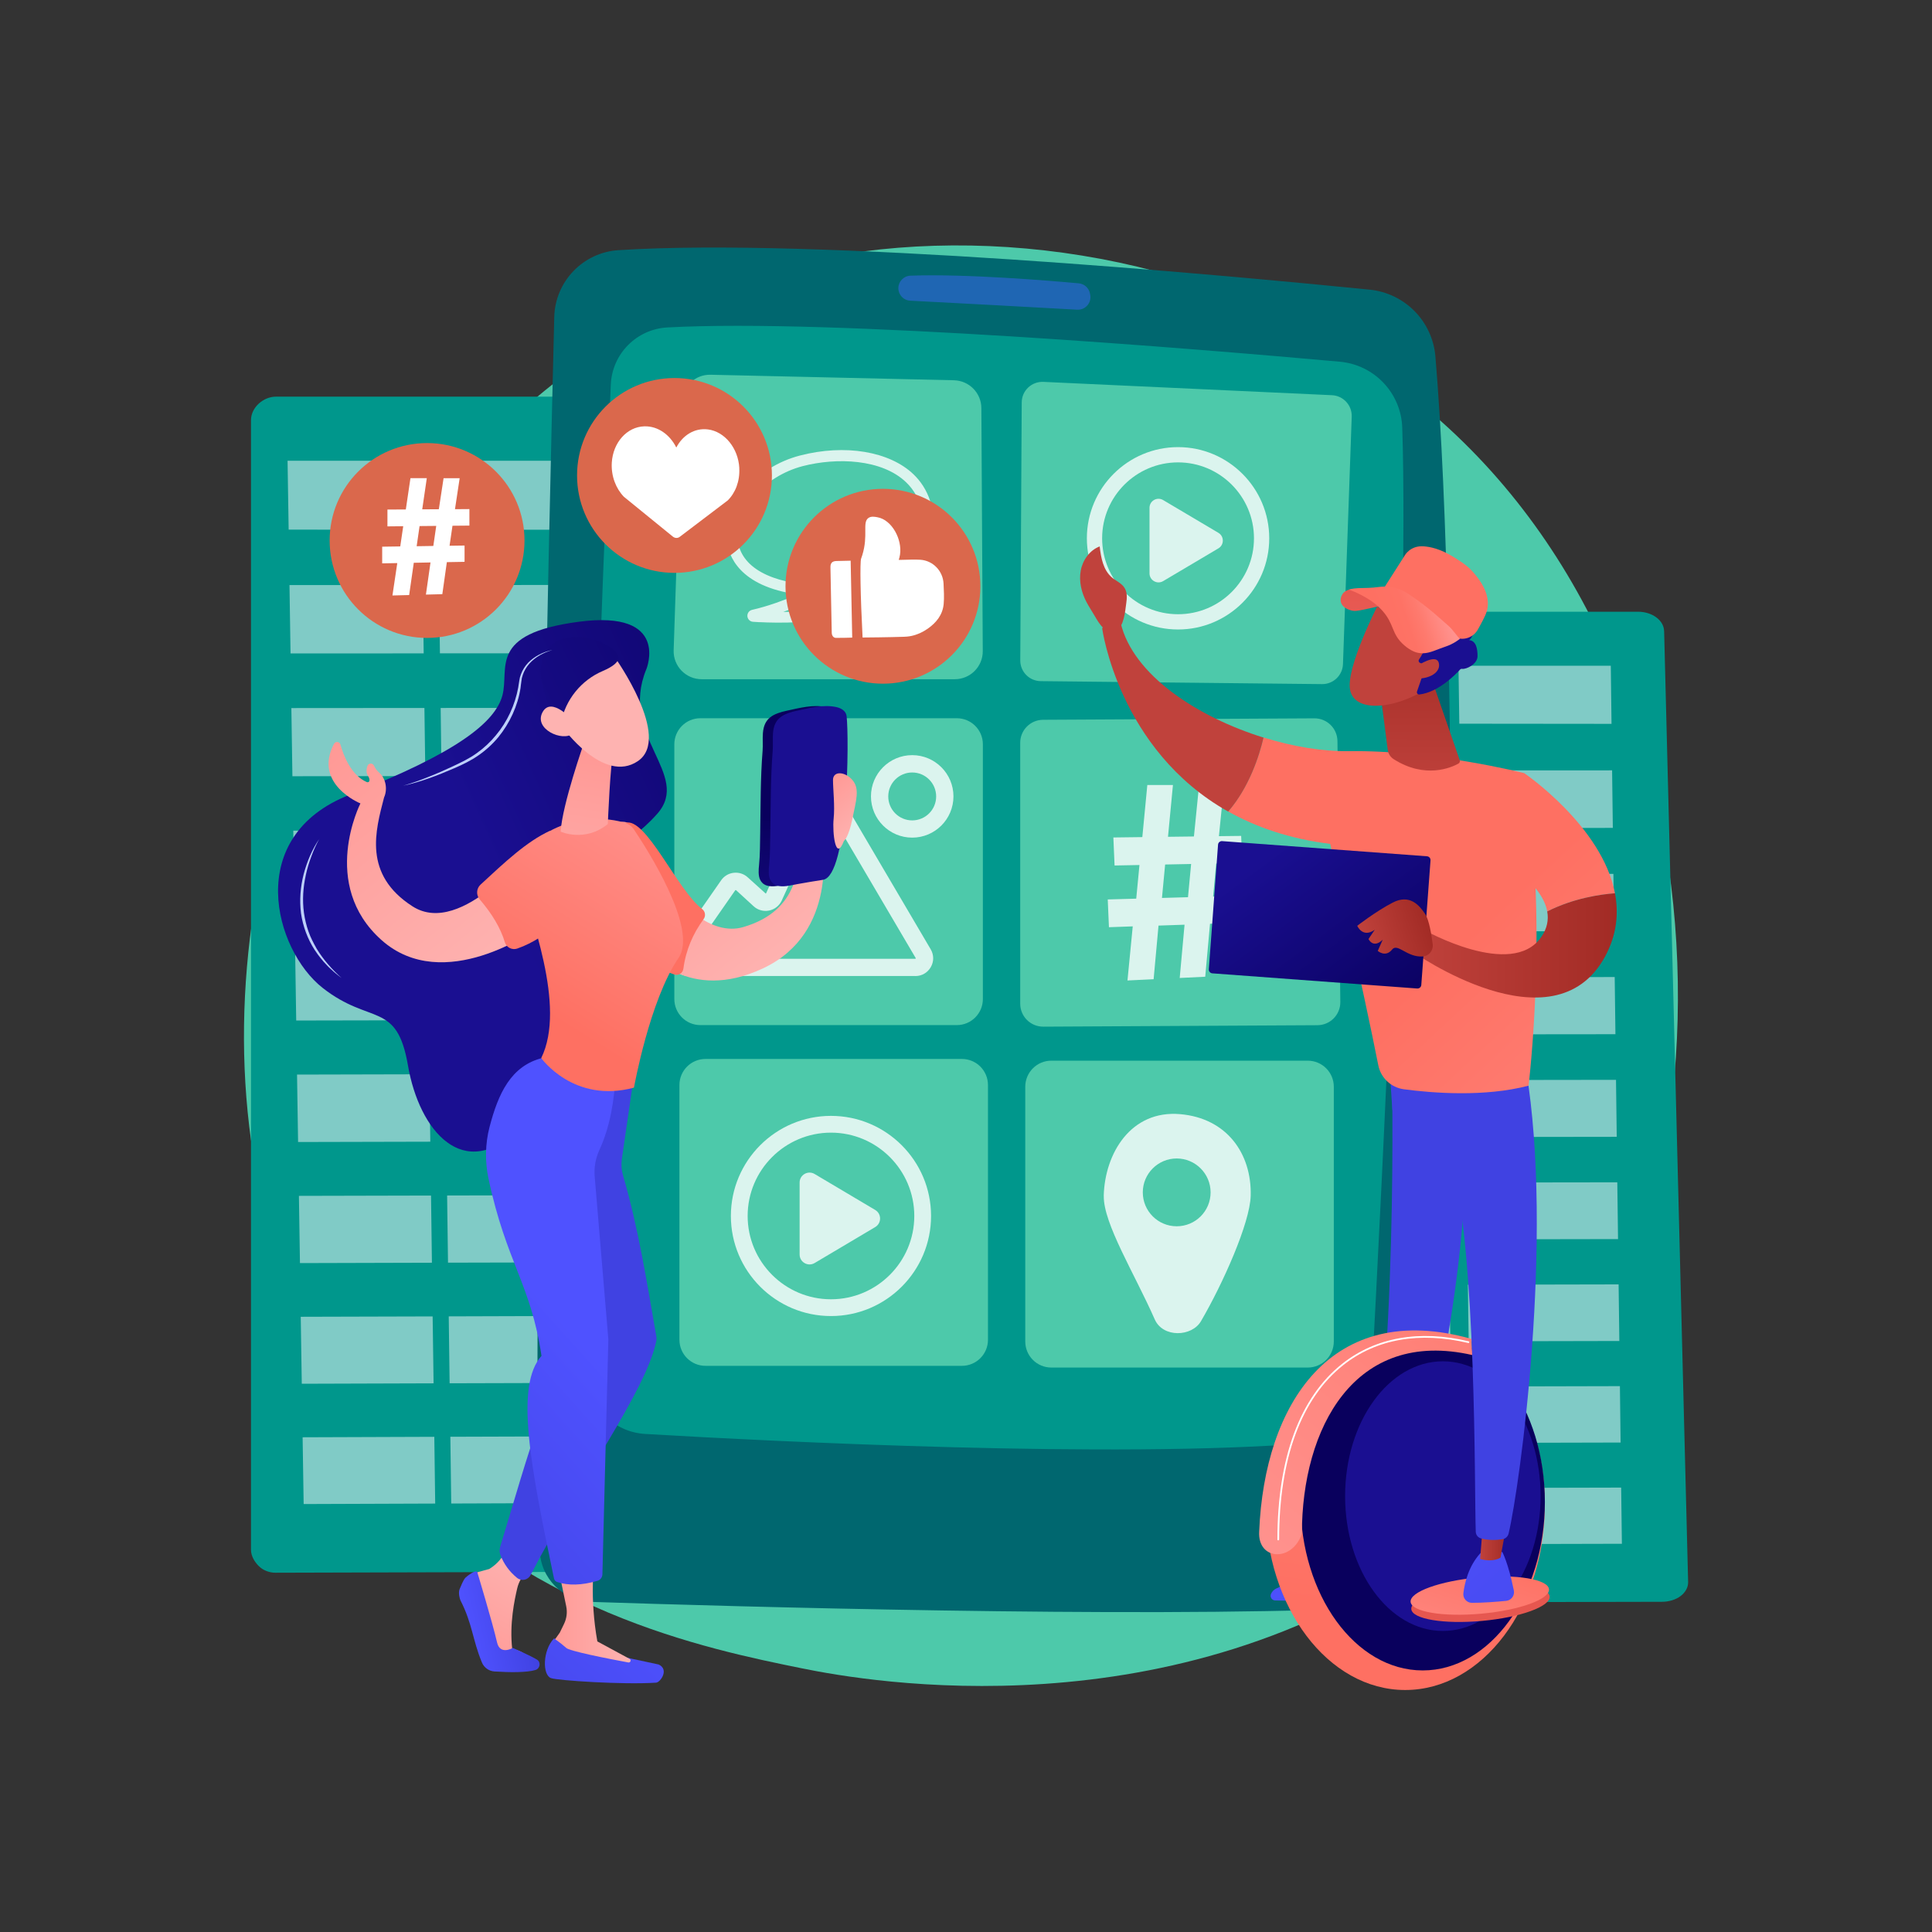 <?xml version="1.0" encoding="UTF-8"?>
<svg id="Layer_1" xmlns="http://www.w3.org/2000/svg" xmlns:xlink="http://www.w3.org/1999/xlink" version="1.1" viewBox="0 0 3710 3710">
  <rect x="0" y="0" width="3710" height="3710" fill="#333333" stroke="none"/>
  <!-- Generator: Adobe Illustrator 29.0.1, SVG Export Plug-In . SVG Version: 2.1.0 Build 192)  -->
  <defs>
    <style>
      .st0 {
        fill-rule: evenodd;
      }

      .st0, .st1, .st2 {
        fill: #fff;
      }

      .st3 {
        fill: url(#linear-gradient2);
      }

      .st4 {
        fill: url(#linear-gradient1);
      }

      .st5 {
        fill: url(#linear-gradient9);
      }

      .st6 {
        fill: url(#linear-gradient3);
      }

      .st7 {
        fill: url(#linear-gradient6);
      }

      .st8 {
        fill: url(#linear-gradient8);
      }

      .st9 {
        fill: url(#linear-gradient7);
      }

      .st10 {
        fill: url(#linear-gradient5);
      }

      .st11 {
        fill: url(#linear-gradient4);
      }

      .st12 {
        fill: url(#linear-gradient31);
      }

      .st13 {
        fill: url(#linear-gradient30);
      }

      .st14 {
        fill: url(#linear-gradient38);
      }

      .st15 {
        fill: url(#linear-gradient32);
      }

      .st16 {
        fill: url(#linear-gradient39);
      }

      .st17 {
        fill: url(#linear-gradient34);
      }

      .st18 {
        fill: url(#linear-gradient37);
      }

      .st19 {
        fill: url(#linear-gradient35);
      }

      .st20 {
        fill: url(#linear-gradient33);
      }

      .st21 {
        fill: url(#linear-gradient36);
      }

      .st22 {
        fill: url(#linear-gradient40);
      }

      .st23 {
        fill: url(#linear-gradient41);
      }

      .st24 {
        fill: url(#linear-gradient42);
      }

      .st25 {
        fill: url(#linear-gradient43);
      }

      .st26 {
        fill: url(#linear-gradient44);
      }

      .st27 {
        fill: url(#linear-gradient28);
      }

      .st28 {
        fill: url(#linear-gradient29);
      }

      .st29 {
        fill: url(#linear-gradient18);
      }

      .st30 {
        fill: url(#linear-gradient13);
      }

      .st31 {
        fill: url(#linear-gradient12);
      }

      .st32 {
        fill: url(#linear-gradient15);
      }

      .st33 {
        fill: url(#linear-gradient16);
      }

      .st34 {
        fill: url(#linear-gradient11);
      }

      .st35 {
        fill: url(#linear-gradient10);
      }

      .st36 {
        fill: url(#linear-gradient17);
      }

      .st37 {
        fill: url(#linear-gradient14);
      }

      .st38 {
        fill: url(#linear-gradient19);
      }

      .st39 {
        fill: url(#linear-gradient23);
      }

      .st40 {
        fill: url(#linear-gradient22);
      }

      .st41 {
        fill: url(#linear-gradient24);
      }

      .st42 {
        fill: url(#linear-gradient25);
      }

      .st43 {
        fill: url(#linear-gradient21);
      }

      .st44 {
        fill: url(#linear-gradient20);
      }

      .st45 {
        fill: url(#linear-gradient27);
      }

      .st46 {
        fill: url(#linear-gradient26);
      }

      .st47 {
        fill: #bdd0fb;
      }

      .st48 {
        fill: url(#linear-gradient);
      }

      .st49 {
        fill: #da684c;
      }

      .st50 {
        fill: #00978c;
      }

      .st51, .st2 {
        opacity: .8;
      }

      .st52 {
        opacity: .5;
      }

      .st53, .st54 {
        opacity: .5;
      }

      .st55 {
        fill: #00676f;
      }

      .st54 {
        fill: #3f67f9;
      }

      .st54, .st2 {
        isolation: isolate;
      }

      .st56 {
        fill: #4dc9aa;
      }
    </style>
    <linearGradient id="linear-gradient" x1="4113" y1="806" x2="3430" y2="63.1" gradientTransform="translate(6567.3 3710) rotate(-180)" gradientUnits="userSpaceOnUse">
      <stop offset="0" stop-color="#4f52ff"/>
      <stop offset="1" stop-color="#4042e2"/>
    </linearGradient>
    <linearGradient id="linear-gradient1" x1="3891.3" y1="750.8" x2="3952" y2="750.8" gradientTransform="translate(6567.3 3710) rotate(-180)" gradientUnits="userSpaceOnUse">
      <stop offset="0" stop-color="#a22b25"/>
      <stop offset="1" stop-color="#c0423c"/>
    </linearGradient>
    <linearGradient id="linear-gradient2" x1="3041.2" y1="-1340" x2="3506.5" y2="126.7" gradientTransform="translate(6567.3 3710) rotate(-180)" gradientUnits="userSpaceOnUse">
      <stop offset="0" stop-color="#4f52ff"/>
      <stop offset="1" stop-color="#4042e2"/>
    </linearGradient>
    <linearGradient id="linear-gradient3" x1="2664.8" y1="610.4" x2="2810" y2="1506.7" gradientTransform="translate(0 3710) scale(1 -1)" gradientUnits="userSpaceOnUse">
      <stop offset="0" stop-color="#fe7062"/>
      <stop offset="1" stop-color="#ff928e"/>
    </linearGradient>
    <linearGradient id="linear-gradient4" x1="2941.8" y1="1017.1" x2="3843.1" y2="1838.3" gradientTransform="translate(0 3710) scale(1 -1)" gradientUnits="userSpaceOnUse">
      <stop offset="0" stop-color="#09005d"/>
      <stop offset="1" stop-color="#1a0f91"/>
    </linearGradient>
    <linearGradient id="linear-gradient5" x1="4208.4" y1="1848" x2="3432.3" y2="1302.2" gradientTransform="translate(0 3710) scale(1 -1)" gradientUnits="userSpaceOnUse">
      <stop offset="0" stop-color="#09005d"/>
      <stop offset="1" stop-color="#1a0f91"/>
    </linearGradient>
    <linearGradient id="linear-gradient6" x1="-1417.1" y1="1036.6" x2="-1413" y2="663.8" gradientTransform="translate(4326.1 3762.4) rotate(-5.2) scale(1 -1)" gradientUnits="userSpaceOnUse">
      <stop offset="0" stop-color="#e1473d"/>
      <stop offset="1" stop-color="#e9605a"/>
    </linearGradient>
    <linearGradient id="linear-gradient7" x1="-1379.3" y1="911.9" x2="-1491.7" y2="654" gradientTransform="translate(4326.1 3762.4) rotate(-5.2) scale(1 -1)" gradientUnits="userSpaceOnUse">
      <stop offset="0" stop-color="#fe7062"/>
      <stop offset="1" stop-color="#ff928e"/>
    </linearGradient>
    <linearGradient id="linear-gradient8" x1="3041.3" y1="1541.9" x2="2395.4" y2="745.8" gradientTransform="translate(0 3710) scale(1 -1)" gradientUnits="userSpaceOnUse">
      <stop offset="0" stop-color="#fe7062"/>
      <stop offset="1" stop-color="#ff928e"/>
    </linearGradient>
    <linearGradient id="linear-gradient9" x1="3959.8" y1="946.9" x2="3276.7" y2="203.9" gradientTransform="translate(6567.3 3710) rotate(-180)" gradientUnits="userSpaceOnUse">
      <stop offset="0" stop-color="#4f52ff"/>
      <stop offset="1" stop-color="#4042e2"/>
    </linearGradient>
    <linearGradient id="linear-gradient10" x1="3672.6" y1="753.9" x2="3725" y2="753.9" gradientTransform="translate(6567.3 3710) rotate(-180)" gradientUnits="userSpaceOnUse">
      <stop offset="0" stop-color="#a22b25"/>
      <stop offset="1" stop-color="#c0423c"/>
    </linearGradient>
    <linearGradient id="linear-gradient11" x1="2890.9" y1="-1292.3" x2="3356.1" y2="174.3" gradientTransform="translate(6567.3 3710) rotate(-180)" gradientUnits="userSpaceOnUse">
      <stop offset="0" stop-color="#4f52ff"/>
      <stop offset="1" stop-color="#4042e2"/>
    </linearGradient>
    <linearGradient id="linear-gradient12" x1="2615.6" y1="2800" x2="2617.3" y2="2451.2" gradientTransform="translate(0 3710) scale(1 -1)" gradientUnits="userSpaceOnUse">
      <stop offset="0" stop-color="#e1473d"/>
      <stop offset="1" stop-color="#e9605a"/>
    </linearGradient>
    <linearGradient id="linear-gradient13" x1="2027.8" y1="1911" x2="1383.2" y2="1219.1" gradientTransform="translate(4840.2 3710) rotate(-180)" gradientUnits="userSpaceOnUse">
      <stop offset="0" stop-color="#fe7062"/>
      <stop offset="1" stop-color="#ff928e"/>
    </linearGradient>
    <linearGradient id="linear-gradient14" x1="17966.7" y1="-9801.3" x2="17543.8" y2="-9467.5" gradientTransform="translate(4840.2 3710) rotate(-180)" gradientUnits="userSpaceOnUse">
      <stop offset="0" stop-color="#a22b25"/>
      <stop offset="1" stop-color="#c0423c"/>
    </linearGradient>
    <linearGradient id="linear-gradient15" x1="19440.3" y1="-10128.5" x2="19017.5" y2="-9794.7" gradientTransform="translate(4633.7 4434.1) rotate(172)" gradientUnits="userSpaceOnUse">
      <stop offset="0" stop-color="#a22b25"/>
      <stop offset="1" stop-color="#c0423c"/>
    </linearGradient>
    <linearGradient id="linear-gradient16" x1="1860.7" y1="2066.7" x2="1216.1" y2="1374.8" gradientTransform="translate(4840.2 3710) rotate(-180)" gradientUnits="userSpaceOnUse">
      <stop offset="0" stop-color="#fe7062"/>
      <stop offset="1" stop-color="#ff928e"/>
    </linearGradient>
    <linearGradient id="linear-gradient17" x1="3462.7" y1="1894.6" x2="3854.9" y2="1894.6" gradientTransform="translate(6567.3 3710) rotate(-180)" gradientUnits="userSpaceOnUse">
      <stop offset="0" stop-color="#a22b25"/>
      <stop offset="1" stop-color="#c0423c"/>
    </linearGradient>
    <linearGradient id="linear-gradient18" x1="2727.1" y1="2503.4" x2="2724.9" y2="2187.3" gradientTransform="translate(0 3710) scale(1 -1)" gradientUnits="userSpaceOnUse">
      <stop offset="0" stop-color="#a22b25"/>
      <stop offset="1" stop-color="#c0423c"/>
    </linearGradient>
    <linearGradient id="linear-gradient19" x1="3605.6" y1="11007.4" x2="3438.7" y2="10738.1" gradientTransform="translate(-381.2 2894.5) rotate(-138.2)" gradientUnits="userSpaceOnUse">
      <stop offset="0" stop-color="#a22b25"/>
      <stop offset="1" stop-color="#c0423c"/>
    </linearGradient>
    <linearGradient id="linear-gradient20" x1="3207.8" y1="3393.5" x2="3027.6" y2="3046.3" gradientTransform="translate(0 3710) scale(1 -1)" gradientUnits="userSpaceOnUse">
      <stop offset="0" stop-color="#09005d"/>
      <stop offset="1" stop-color="#1a0f91"/>
    </linearGradient>
    <linearGradient id="linear-gradient21" x1="3556.3" y1="11037.9" x2="3389.4" y2="10768.6" gradientTransform="translate(-381.2 2894.5) rotate(-138.2)" gradientUnits="userSpaceOnUse">
      <stop offset="0" stop-color="#a22b25"/>
      <stop offset="1" stop-color="#c0423c"/>
    </linearGradient>
    <linearGradient id="linear-gradient22" x1="2817.1" y1="2663.7" x2="2932.8" y2="2868.4" gradientTransform="translate(0 3710) scale(1 -1)" gradientUnits="userSpaceOnUse">
      <stop offset="0" stop-color="#fe7062"/>
      <stop offset="1" stop-color="#ff928e"/>
    </linearGradient>
    <linearGradient id="linear-gradient23" x1="2650.5" y1="2511.7" x2="2770.7" y2="2551.8" gradientTransform="translate(0 3710) scale(1 -1)" gradientUnits="userSpaceOnUse">
      <stop offset="0" stop-color="#fe7062"/>
      <stop offset=".4" stop-color="#fe7265"/>
      <stop offset=".6" stop-color="#fe7a6e"/>
      <stop offset=".8" stop-color="#ff867e"/>
      <stop offset="1" stop-color="#ff928e"/>
    </linearGradient>
    <linearGradient id="linear-gradient24" x1="2700.5" y1="1729" x2="2443.2" y2="2075.9" gradientTransform="translate(0 3710) scale(1 -1)" gradientUnits="userSpaceOnUse">
      <stop offset="0" stop-color="#09005d"/>
      <stop offset="1" stop-color="#1a0f91"/>
    </linearGradient>
    <linearGradient id="linear-gradient25" x1="2147.9" y1="2082.9" x2="2280.1" y2="2082.9" gradientTransform="translate(5436.7 3075) rotate(161.7)" gradientUnits="userSpaceOnUse">
      <stop offset="0" stop-color="#a22b25"/>
      <stop offset="1" stop-color="#c0423c"/>
    </linearGradient>
    <linearGradient id="linear-gradient26" x1="882.9" y1="447.3" x2="1033.4" y2="713" gradientTransform="translate(0 3710) scale(1 -1)" gradientUnits="userSpaceOnUse">
      <stop offset="0" stop-color="#ff928e"/>
      <stop offset="1" stop-color="#feb3b1"/>
    </linearGradient>
    <linearGradient id="linear-gradient27" x1="710.9" y1="724.4" x2="831.8" y2="724.4" gradientTransform="translate(368.6 3996.1) rotate(-13.1) scale(1 -1)" gradientUnits="userSpaceOnUse">
      <stop offset="0" stop-color="#4f52ff"/>
      <stop offset="1" stop-color="#4042e2"/>
    </linearGradient>
    <linearGradient id="linear-gradient28" x1="1755.3" y1="1891.4" x2="1484.9" y2="1606" gradientTransform="translate(0 3710) scale(1 -1)" gradientUnits="userSpaceOnUse">
      <stop offset="0" stop-color="#4f52ff"/>
      <stop offset="1" stop-color="#4042e2"/>
    </linearGradient>
    <linearGradient id="linear-gradient29" x1="1274.4" y1="641.1" x2="897.2" y2="233.8" gradientTransform="translate(0 3710) scale(1 -1)" gradientUnits="userSpaceOnUse">
      <stop offset="0" stop-color="#4f52ff"/>
      <stop offset="1" stop-color="#4042e2"/>
    </linearGradient>
    <linearGradient id="linear-gradient30" x1="1015.2" y1="834.3" x2="1211" y2="834.3" gradientTransform="translate(0 3710) scale(1 -1)" gradientUnits="userSpaceOnUse">
      <stop offset="0" stop-color="#ff928e"/>
      <stop offset="1" stop-color="#feb3b1"/>
    </linearGradient>
    <linearGradient id="linear-gradient31" x1="1204.2" y1="2389.2" x2="2048" y2="1988.7" gradientTransform="translate(2977.1 3740.2) rotate(-179.1)" gradientUnits="userSpaceOnUse">
      <stop offset="0" stop-color="#09005d"/>
      <stop offset="1" stop-color="#1a0f91"/>
    </linearGradient>
    <linearGradient id="linear-gradient32" x1="1731.8" y1="2290.3" x2="1399.3" y2="1881.6" gradientTransform="translate(2934.8 3710) rotate(-180)" gradientUnits="userSpaceOnUse">
      <stop offset="0" stop-color="#ff928e"/>
      <stop offset="1" stop-color="#feb3b1"/>
    </linearGradient>
    <linearGradient id="linear-gradient33" x1="2387.3" y1="2398.3" x2="1952.9" y2="1864.2" gradientTransform="translate(2934.8 3710) rotate(-180)" gradientUnits="userSpaceOnUse">
      <stop offset="0" stop-color="#ff928e"/>
      <stop offset="1" stop-color="#feb3b1"/>
    </linearGradient>
    <linearGradient id="linear-gradient34" x1="1404.1" y1="2140.3" x2="1416" y2="1857.6" gradientTransform="translate(2934.8 3710) rotate(-180)" gradientUnits="userSpaceOnUse">
      <stop offset="0" stop-color="#09005d"/>
      <stop offset="1" stop-color="#1a0f91"/>
    </linearGradient>
    <linearGradient id="linear-gradient35" x1="2299.4" y1="2421.2" x2="2021.2" y2="2332.2" gradientTransform="translate(0 3710) scale(1 -1)" gradientUnits="userSpaceOnUse">
      <stop offset="0" stop-color="#09005d"/>
      <stop offset="1" stop-color="#1a0f91"/>
    </linearGradient>
    <linearGradient id="linear-gradient36" x1="1377.6" y1="2226.9" x2="1281.8" y2="2109.1" gradientTransform="translate(2934.8 3710) rotate(-180)" gradientUnits="userSpaceOnUse">
      <stop offset="0" stop-color="#ff928e"/>
      <stop offset="1" stop-color="#feb3b1"/>
    </linearGradient>
    <linearGradient id="linear-gradient37" x1="1084.7" y1="1175.6" x2="634" y2="770" gradientTransform="translate(0 3710) scale(1 -1)" gradientUnits="userSpaceOnUse">
      <stop offset="0" stop-color="#4f52ff"/>
      <stop offset="1" stop-color="#4042e2"/>
    </linearGradient>
    <linearGradient id="linear-gradient38" x1="911.8" y1="1847.8" x2="1152.2" y2="2233.4" gradientTransform="translate(0 3710) scale(1 -1)" gradientUnits="userSpaceOnUse">
      <stop offset="0" stop-color="#fe7062"/>
      <stop offset="1" stop-color="#ff928e"/>
    </linearGradient>
    <linearGradient id="linear-gradient39" x1="1395.9" y1="2160.8" x2="1836.6" y2="2706.6" gradientTransform="translate(0 3710) scale(1 -1)" gradientUnits="userSpaceOnUse">
      <stop offset="0" stop-color="#fe7062"/>
      <stop offset="1" stop-color="#ff928e"/>
    </linearGradient>
    <linearGradient id="linear-gradient40" x1="1054.9" y1="1758.7" x2="1295.2" y2="2144.2" gradientTransform="translate(0 3710) scale(1 -1)" gradientUnits="userSpaceOnUse">
      <stop offset="0" stop-color="#fe7062"/>
      <stop offset="1" stop-color="#ff928e"/>
    </linearGradient>
    <linearGradient id="linear-gradient41" x1="1161.6" y1="2360" x2="1083.7" y2="1894.9" gradientTransform="translate(0 3710) scale(1 -1)" gradientUnits="userSpaceOnUse">
      <stop offset="0" stop-color="#ff928e"/>
      <stop offset="1" stop-color="#feb3b1"/>
    </linearGradient>
    <linearGradient id="linear-gradient42" x1="-947.8" y1="-13280.1" x2="-1103.6" y2="-12935.1" gradientTransform="translate(-5632.1 4162.3) rotate(163.8)" gradientUnits="userSpaceOnUse">
      <stop offset="0" stop-color="#ff928e"/>
      <stop offset="1" stop-color="#feb3b1"/>
    </linearGradient>
    <linearGradient id="linear-gradient43" x1="1294.1" y1="2665" x2="2137.9" y2="2264.4" gradientTransform="translate(2934.8 3710) rotate(-180)" gradientUnits="userSpaceOnUse">
      <stop offset="0" stop-color="#09005d"/>
      <stop offset="1" stop-color="#1a0f91"/>
    </linearGradient>
    <linearGradient id="linear-gradient44" x1="-870.9" y1="-13245.4" x2="-1026.7" y2="-12900.4" gradientTransform="translate(-5632.1 4162.3) rotate(163.8)" gradientUnits="userSpaceOnUse">
      <stop offset="0" stop-color="#ff928e"/>
      <stop offset="1" stop-color="#feb3b1"/>
    </linearGradient>
  </defs>
  <g id="Illustration">
    <g>
      <path class="st56" d="M2903,2848.5c-56.5,59.5-110,97.9-152.3,128.2-496.9,356.5-1084.8,252.6-1209.8,227.2-184.5-37.5-541.2-109.9-799.1-413.1-390.1-458.8-329.4-1181.5-26.8-1658.6,55.4-87.3,347.7-571.6,942-649.3,359.7-47,778.9,47.8,1082.5,302.1,637.3,533.9,591.9,1612.4,163.4,2063.5Z"/>
      <g>
        <path class="st50" d="M3195.5,1211.5c-.5-20.2-22.7-36.8-49.9-36.8h-1027.9c-27.6,0-54.6,17.5-54.6,37.9v1828.5c0,9.8,7.6,19.3,17,26.2,9.4,6.9,23.3,10.8,36.6,10.8l1074.8-2.2c13.4,0,26.5-4,35.8-11.1,9.4-7.1,14.6-16.9,14.4-26.8l-46.1-1826.6Z"/>
        <g class="st52">
          <g>
            <polygon class="st1" points="2438.4 1390.1 2145.6 1389.9 2143.3 1278.4 2436.4 1278.4 2438.4 1390.1"/>
            <polygon class="st1" points="2766.7 1390.1 2474.1 1389.8 2472.1 1278.4 2765 1278.4 2766.7 1390.1"/>
            <polygon class="st1" points="3094.6 1390 2802.3 1389.7 2800.7 1278.4 3093.2 1278.4 3094.6 1390"/>
          </g>
          <g>
            <polygon class="st1" points="2442.1 1590.1 2149.8 1590.3 2147.5 1479.6 2440.1 1479.5 2442.1 1590.1"/>
            <polygon class="st1" points="2769.8 1590 2477.7 1590.1 2475.7 1479.5 2768.1 1479.4 2769.8 1590"/>
            <polygon class="st1" points="3097.1 1589.8 2805.4 1590 2803.7 1479.4 3095.7 1479.3 3097.1 1589.8"/>
          </g>
          <g>
            <polygon class="st1" points="2445.8 1788.8 2153.9 1789 2151.6 1678.7 2443.7 1678.5 2445.8 1788.8"/>
            <polygon class="st1" points="2772.8 1788.5 2481.3 1788.7 2479.3 1678.5 2771.1 1678.3 2772.8 1788.5"/>
            <polygon class="st1" points="3099.6 1788.2 2808.4 1788.5 2806.7 1678.3 3098.2 1678.1 3099.6 1788.2"/>
          </g>
          <g>
            <polygon class="st1" points="2449.4 1986.7 2158.1 1987 2155.8 1877.1 2447.4 1876.8 2449.4 1986.7"/>
            <polygon class="st1" points="2775.9 1986.3 2484.9 1986.6 2482.9 1876.8 2774.2 1876.5 2775.9 1986.3"/>
            <polygon class="st1" points="3102.1 1986 2811.4 1986.3 2809.7 1876.5 3100.7 1876.2 3102.1 1986"/>
          </g>
          <g>
            <polygon class="st1" points="2453 2183.9 2162.2 2184.3 2159.9 2074.8 2451 2074.4 2453 2183.9"/>
            <polygon class="st1" points="2779 2183.5 2488.5 2183.9 2486.5 2074.4 2777.3 2074 2779 2183.5"/>
            <polygon class="st1" points="3104.6 2183 2814.4 2183.4 2812.7 2074 3103.2 2073.6 3104.6 2183"/>
          </g>
          <g>
            <polygon class="st1" points="2456.6 2380.5 2166.3 2381 2164 2271.8 2454.6 2271.4 2456.6 2380.5"/>
            <polygon class="st1" points="2782 2379.9 2492 2380.4 2490 2271.3 2780.3 2270.9 2782 2379.9"/>
            <polygon class="st1" points="3107.1 2379.4 2817.4 2379.9 2815.7 2270.8 3105.7 2270.4 3107.1 2379.4"/>
          </g>
          <g>
            <polygon class="st1" points="2460.2 2576.4 2170.4 2576.9 2168.1 2468.2 2458.2 2467.6 2460.2 2576.4"/>
            <polygon class="st1" points="2785.1 2575.7 2495.5 2576.3 2493.6 2467.6 2783.4 2467 2785.1 2575.7"/>
            <polygon class="st1" points="3109.6 2575.1 2820.3 2575.7 2818.7 2467 3108.2 2466.4 3109.6 2575.1"/>
          </g>
          <g>
            <polygon class="st1" points="2463.8 2771.6 2174.5 2772.2 2172.2 2663.8 2461.8 2663.2 2463.8 2771.6"/>
            <polygon class="st1" points="2788.1 2770.8 2499.1 2771.5 2497.1 2663.1 2786.4 2662.5 2788.1 2770.8"/>
            <polygon class="st1" points="3112 2770.1 2823.3 2770.8 2821.7 2662.5 3110.7 2661.8 3112 2770.1"/>
          </g>
          <g>
            <polygon class="st1" points="2467.4 2966.1 2178.6 2966.9 2176.3 2858.8 2465.4 2858.1 2467.4 2966.1"/>
            <polygon class="st1" points="2791.1 2965.3 2502.6 2966 2500.6 2858 2789.4 2857.4 2791.1 2965.3"/>
            <polygon class="st1" points="3114.5 2964.5 2826.3 2965.2 2824.6 2857.3 3113.1 2856.6 3114.5 2964.5"/>
          </g>
        </g>
      </g>
      <g>
        <path class="st50" d="M1472.5,805.4c-.4-23.9-19.9-43.7-43.6-43.7h-899.1c-24.1,0-47.8,20.7-47.8,45v2169.5c0,11.7,6.7,22.9,14.9,31.1,8.2,8.2,20.4,12.9,32,12.8l940.1-2.6c11.7,0,23.2-4.8,31.3-13.2,8.2-8.4,12.8-20.1,12.6-31.8l-40.3-2167.2Z"/>
        <g class="st53">
          <g>
            <polygon class="st1" points="810.4 1017.4 554.3 1017 552.2 884.8 808.6 884.8 810.4 1017.4"/>
            <polygon class="st1" points="1097.5 1017.3 841.6 1017 839.9 884.8 1096 884.8 1097.5 1017.3"/>
            <polygon class="st1" points="1384.3 1017.2 1128.7 1016.9 1127.2 884.8 1383.1 884.8 1384.3 1017.2"/>
          </g>
          <g>
            <polygon class="st1" points="813.6 1254.7 557.9 1254.8 555.9 1123.5 811.8 1123.4 813.6 1254.7"/>
            <polygon class="st1" points="1100.2 1254.5 844.8 1254.6 843 1123.4 1098.7 1123.3 1100.2 1254.5"/>
            <polygon class="st1" points="1386.5 1254.3 1131.3 1254.4 1129.9 1123.2 1385.3 1123.1 1386.5 1254.3"/>
          </g>
          <g>
            <polygon class="st1" points="816.8 1490.3 561.5 1490.6 559.5 1359.7 815 1359.5 816.8 1490.3"/>
            <polygon class="st1" points="1102.9 1490 847.9 1490.3 846.2 1359.5 1101.4 1359.3 1102.9 1490"/>
            <polygon class="st1" points="1388.7 1489.7 1134 1490 1132.5 1359.2 1387.5 1359 1388.7 1489.7"/>
          </g>
          <g>
            <polygon class="st1" points="820 1725.2 565.2 1725.5 563.2 1595.1 818.2 1594.8 820 1725.2"/>
            <polygon class="st1" points="1105.6 1724.7 851 1725.1 849.3 1594.7 1104.1 1594.4 1105.6 1724.7"/>
            <polygon class="st1" points="1390.9 1724.3 1136.6 1724.7 1135.1 1594.4 1389.7 1594.1 1390.9 1724.3"/>
          </g>
          <g>
            <polygon class="st1" points="823.1 1959.2 568.8 1959.7 566.8 1829.7 821.4 1829.3 823.1 1959.2"/>
            <polygon class="st1" points="1108.2 1958.6 854.1 1959.1 852.4 1829.2 1106.8 1828.8 1108.2 1958.6"/>
            <polygon class="st1" points="1393.1 1958.1 1139.2 1958.6 1137.8 1828.7 1391.9 1828.3 1393.1 1958.1"/>
          </g>
          <g>
            <polygon class="st1" points="826.3 2192.4 572.4 2193 570.4 2063.5 824.5 2062.9 826.3 2192.4"/>
            <polygon class="st1" points="1110.9 2191.8 857.2 2192.3 855.5 2062.9 1109.4 2062.3 1110.9 2191.8"/>
            <polygon class="st1" points="1395.2 2191.1 1141.8 2191.7 1140.4 2062.3 1394 2061.8 1395.2 2191.1"/>
          </g>
          <g>
            <polygon class="st1" points="829.4 2424.8 576 2425.5 574 2296.4 827.7 2295.8 829.4 2424.8"/>
            <polygon class="st1" points="1113.6 2424.1 860.3 2424.7 858.6 2295.7 1112.1 2295.1 1113.6 2424.1"/>
            <polygon class="st1" points="1397.4 2423.3 1144.4 2424 1143 2295 1396.2 2294.4 1397.4 2423.3"/>
          </g>
          <g>
            <polygon class="st1" points="832.6 2656.4 579.5 2657.2 577.5 2528.6 830.8 2527.9 832.6 2656.4"/>
            <polygon class="st1" points="1116.2 2655.6 863.4 2656.3 861.7 2527.8 1114.7 2527 1116.2 2655.6"/>
            <polygon class="st1" points="1399.6 2654.7 1147 2655.5 1145.6 2527 1398.4 2526.2 1399.6 2654.7"/>
          </g>
          <g>
            <polygon class="st1" points="835.7 2887.3 583.1 2888.2 581.1 2760 834 2759.1 835.7 2887.3"/>
            <polygon class="st1" points="1118.8 2886.3 866.5 2887.2 864.8 2759 1117.4 2758.2 1118.8 2886.3"/>
            <polygon class="st1" points="1401.7 2885.3 1149.6 2886.2 1148.2 2758.1 1400.5 2757.3 1401.7 2885.3"/>
          </g>
        </g>
      </g>
      <g>
        <g>
          <path class="st55" d="M1064.3,609c-10.3,417.5-43.9,1857.6-27.9,2367.9,1.7,54.1,45,97.5,99.1,99.2,267.4,8.8,1036.6,30.9,1474,12.6,91.1-3.8,163.5-77.6,165.4-168.8,9.1-438.2,29.1-1670.8-18.5-2235.4-5.7-67.7-58.8-121.5-126.4-128.3-291.2-29.1-1064.6-100.3-1442.5-75.8-68.1,4.4-121.5,60.2-123.2,128.5Z"/>
          <path class="st50" d="M1172.9,738.7c-14.6,341.9-60.7,1479.4-46,1900.1,2.1,61.5,50.6,111.2,112,114.8,252.9,14.8,901.4,47.4,1272.3,17.7,66.8-5.3,119.2-59.4,122.8-126.3,18.8-348.8,72.8-1408,58.7-1823.9-2.2-66.3-53.6-120.5-119.8-126.5-273.5-24.6-976.1-83-1291.3-65.8-59.2,3.2-106.2,50.7-108.7,109.9Z"/>
          <path class="st54" d="M1725.1,553.4h0c0,12.8,10,23.4,22.8,24,63.2,3.3,241.1,12.7,320.6,17.3,15.7.9,28-13.2,25-28.6l-.5-2.6c-2-10.5-10.8-18.4-21.4-19.4-53.7-4.9-215.9-18.6-323.4-14.7-12.9.5-23.1,11.2-23.1,24.1Z"/>
        </g>
        <g>
          <path class="st56" d="M1833.3,1304.3h-485.9c-30.4,0-54.8-25.2-53.8-55.6l15.9-477.1c1-29.5,25.5-52.7,55-52l467.4,10.6c29.1.7,52.5,24.4,52.6,53.5l2.7,466.5c.2,29.9-24,54.1-53.8,54.1Z"/>
          <path class="st56" d="M2538.8,1313.7l-540.3-5.7c-21.9-.2-39.4-18.1-39.3-39.9l2.8-495.3c.1-22.6,19-40.5,41.6-39.5l554.2,25.6c21.7,1,38.6,19.3,37.9,41.1l-16.8,475.4c-.8,21.5-18.6,38.5-40.1,38.3Z"/>
          <path class="st56" d="M1837.3,1968.5h-492.3c-27.7,0-50.1-22.4-50.1-50.1v-489.1c0-27.7,22.4-50.1,50.1-50.1h492.3c27.7,0,50.1,22.4,50.1,50.1v489.1c0,27.7-22.4,50.1-50.1,50.1Z"/>
          <path class="st56" d="M2530,1968.7l-526.6,2.8c-24.4.1-44.3-19.6-44.3-44.1v-501.1c0-24.3,19.6-43.9,43.8-44.1l521.1-2.8c24.2-.1,44,19.3,44.3,43.6l5.5,501.1c.3,24.4-19.4,44.4-43.8,44.6Z"/>
          <path class="st56" d="M1847.1,2622.8h-492.3c-27.7,0-50.1-22.4-50.1-50.1v-489.1c0-27.7,22.4-50.1,50.1-50.1h492.3c27.7,0,50.1,22.4,50.1,50.1v489.1c0,27.7-22.4,50.1-50.1,50.1Z"/>
          <path class="st56" d="M2511.2,2626.1h-492.3c-27.7,0-50.1-22.4-50.1-50.1v-489.1c0-27.7,22.4-50.1,50.1-50.1h492.3c27.7,0,50.1,22.4,50.1,50.1v489.1c0,27.7-22.4,50.1-50.1,50.1Z"/>
          <path class="st2" d="M1458.5,1194.8c-5-.3-9.3-.6-12.6-.8-5.7-.4-10.2-4.9-10.7-10.7-.4-5.8,3.4-10.9,9-12.2,30.3-6.8,63.7-19.3,88.3-29.6-114-15.4-133.7-75.4-136.7-102.5-7.6-68.4,55.3-142.1,140.2-164.2,86.6-22.5,172.4-8.2,218.6,36.4,24.5,23.7,50.2,68.1,33,144.5-32.2,143-257.9,142.7-329.1,139ZM1448.8,1191.5h0,0ZM1447.4,1173.3s0,0,0,0c0,0,0,0,0,0ZM1615.8,1125.6l-37.3,18.3c-2,1-34.8,17-74.5,31.2,88.7-.7,239.5-17.7,263.4-123.7,12.1-53.8,3-95.9-27.1-125-46.7-45.2-133.6-48.2-198.9-31.3-74,19.3-131.2,84.2-124.8,141.7,5.8,52.3,63.2,84.3,157.7,87.3l41.6,1.4Z"/>
          <g class="st51">
            <path class="st1" d="M1757.6,1874.2h-435.4c-12.7,0-24.3-7-30.2-18.3-5.9-11.3-5.1-24.8,2.2-35.3l90.6-130.2c5.6-8.1,14.5-13.4,24.3-14.4,9.7-1.1,19.6,2.1,26.8,8.8l34.5,31.1c.5,0,.6-.4.7-.5l83.2-182.4c5.3-11.6,16.5-19.3,29.3-19.9,12.8-.6,24.7,5.8,31.2,16.8l172.4,293c6.3,10.7,6.4,23.5.2,34.2-6.2,10.8-17.2,17.2-29.6,17.2ZM1413.4,1709.2l-1.4.2-90.6,130.2c-.2.2-.3.5,0,1,.3.5.5.5.8.5h435.4c.2,0,.5,0,.8-.5.3-.5.1-.7,0-.9l-172.4-293c-.1-.2-.3-.4-.8-.4-.6,0-.7.3-.8.5l-83.2,182.4c-4.5,9.9-13.6,17.1-24.3,19.3-10.7,2.2-21.8-.9-29.8-8.3l-33.7-30.9Z"/>
            <path class="st1" d="M1751.7,1608.5c-43.7,0-79.2-35.5-79.2-79.2s35.5-79.2,79.2-79.2,79.2,35.5,79.2,79.2-35.5,79.2-79.2,79.2ZM1751.7,1483.4c-25.4,0-46,20.6-46,46s20.6,46,46,46,46-20.6,46-46-20.6-46-46-46Z"/>
          </g>
          <g class="st51">
            <path class="st1" d="M2165.1,1882.6l10.1-103.7-45.7,1.6-2.3-53.3,54.7-1.5,6.2-64.6-47.8.9-2.3-53.8,55.6-.7,9.6-100h49.2s-9.5,99.4-9.5,99.4l49.8-.6,9.9-98.7h47.9s-9.8,98.1-9.8,98.1l42.7-.5,2.2,52.1-50.2,1-5.9,63.4,44.4-1.2,2.2,51.6-52.5,1.8-9.2,101.7-49,2.4,9.3-102.3-50,1.7-9.4,103-50.3,2.4ZM2281.3,1722.9l6-63.8-49.9,1-6.1,64.2,49.9-1.4Z"/>
          </g>
          <g class="st51">
            <path class="st1" d="M2262.2,1208.8c-96.6,0-175.1-78.6-175.1-175.1s78.6-175.1,175.1-175.1,175.1,78.6,175.1,175.1-78.6,175.1-175.1,175.1ZM2262.2,887.9c-80.4,0-145.8,65.4-145.8,145.8s65.4,145.8,145.8,145.8,145.8-65.4,145.8-145.8-65.4-145.8-145.8-145.8Z"/>
            <path class="st0" d="M2207.4,1101.1v-125.9c0-13.5,14.6-21.8,26.2-14.9l106.1,62.9c11.3,6.7,11.3,23.1,0,29.8l-106.1,62.9c-11.6,6.9-26.2-1.5-26.2-14.9Z"/>
          </g>
          <g class="st51">
            <path class="st1" d="M1595.7,2527.2c-106,0-192.2-86.2-192.2-192.2s86.2-192.2,192.2-192.2,192.2,86.2,192.2,192.2-86.2,192.2-192.2,192.2ZM1595.7,2175c-88.2,0-160,71.8-160,160s71.8,160,160,160,160-71.8,160-160-71.8-160-160-160Z"/>
            <path class="st0" d="M1535.5,2409v-138.2c0-14.8,16.1-23.9,28.8-16.4l116.4,69.1c12.4,7.4,12.4,25.4,0,32.8l-116.4,69.1c-12.7,7.5-28.8-1.6-28.8-16.4Z"/>
          </g>
          <path class="st2" d="M2119.6,2296.2c-1.3,52.7,59.6,150.5,97.8,237.3,15.9,36,71.3,33.6,88.8,3.6,42.1-72.1,94.1-188.5,95.5-240.9,2.1-80.9-45.8-148.9-135.3-156.7-94.8-8.3-144.8,75.4-146.9,156.7ZM2324.7,2289.7c0,36-29.1,65.1-65.1,65.1s-65.1-29.2-65.1-65.1,29.2-65.1,65.1-65.1,65.1,29.2,65.1,65.1Z"/>
        </g>
      </g>
      <g>
        <path class="st48" d="M2670.2,2959.3s7.1,40,10.5,79.7c1.4,15.5-10.6,28.9-26.1,29.6-52.8,2.2-165.7,6.5-206.2,4.7-6.1-.3-10.1-6.5-7.8-12.2,1.9-4.7,5.5-8.6,10.2-10.7l186.5-85.7,32.9-5.3Z"/>
        <path class="st4" d="M2676,2935.8l-5.7,47.9s-32.7,15.2-55-1.9l13.5-53.4,47.1,7.4Z"/>
        <path class="st3" d="M2671.7,2035.3c2.5,12.5,13.2,624.2-52.2,898.3-1.1,4.5,1.2,9.1,5.5,10.8,10,4.1,29.7,10,53.3,10.8,7.3.2,13.8-4.5,15.9-11.5,18.7-63.6,108.3-382.3,119.9-686.7,13.1-340.1,0-11.6,0-11.6l-7.7-210.3h-134.7Z"/>
        <g>
          <path class="st6" d="M2966.6,2890c0,196.2-120.1,355.3-268.2,355.3s-268.2-159.1-268.2-355.3,130.5-318,278.7-318c148.1,0,257.7,121.8,257.7,318Z"/>
          <ellipse class="st11" cx="2732" cy="2884.1" rx="234.6" ry="323.6"/>
          <ellipse class="st10" cx="2770.7" cy="2873" rx="187.7" ry="258.9"/>
          <path class="st7" d="M2975.8,3065.7c1.8,19.2-56.3,40.2-129.7,46.9s-134.3-3.4-136-22.6c-1.8-19.2,56.3-40.2,129.7-46.9,73.4-6.7,134.3,3.4,136,22.6Z"/>
          <path class="st9" d="M2974.5,3051.8c1.8,19.2-56.3,40.2-129.7,46.9-73.4,6.7-134.3-3.4-136-22.6-1.8-19.2,56.3-40.2,129.7-46.9,73.4-6.7,134.3,3.4,136,22.6Z"/>
          <path class="st8" d="M2418,2940.8c-3.5,55.5,63.1,59.7,82,4.4,0-201.6,100.2-395,327.4-343.1l-1.7-31c-269.7-75.9-397.6,125.2-407.7,369.7Z"/>
          <path class="st1" d="M2454.7,2958c-.9,0-1.7-.7-1.7-1.7,0-156.4,43.1-273.2,124.6-337.6,64-50.6,147.9-65.5,242.6-43,.9.2,1.5,1.1,1.2,2-.2.9-1.1,1.5-2,1.2-93.6-22.2-176.6-7.6-239.8,42.4-80.7,63.8-123.3,179.6-123.3,334.9,0,.9-.7,1.7-1.7,1.7Z"/>
        </g>
        <g>
          <path class="st5" d="M2884.8,2980.2s11.3,20.2,22.2,73.9c2,9.7-4.8,19-14.7,20-17.4,1.7-44.3,3.9-65.8,3.8-9.9,0-17.6-8.7-16.4-18.5,2.4-19.6,9.8-51.8,32.7-76.9l42-2.3Z"/>
          <path class="st35" d="M2894.7,2918.6l-13.3,72.4s-13.1,9.8-39.1,2.7l6.3-77.9,46,2.8Z"/>
          <path class="st34" d="M2930.5,2054.1c53.5,322.7-11.6,797.7-33.5,890.6-1.3,5.7-5.9,10.1-11.7,11-9.8,1.6-25.9,2.9-41.8-1.7-5.5-1.6-9.3-6.5-9.6-12.2-2.9-75.2,2.4-536.5-47.5-718.8-2.5-9.2-8.2-17.3-16-22.8l-96.7-68.8-7.4-111.1,264.2,33.9Z"/>
        </g>
        <path class="st31" d="M2659,1159.7c-.5,2.5-13,5.1-37.8,10.4-12.7,2.7-19.2,4-25.8,2.3-2.8-.7-17.9-4.6-20.6-16.6-2-8.8,4-16.3,4.4-16.7.9-1.1,4.3-4.9,12-7,6.7-1.8,16.2-2.2,35,5.8,12.2,5.2,34.3,14.6,32.8,21.9Z"/>
        <g>
          <path class="st30" d="M2589.8,1442.5c160.3-2.6,337.1,42.1,337.1,42.1,47.8,278.7,8.4,600.2,8.4,600.2-84.6,22.2-184.4,14.2-239.5,6.9-24.6-3.3-44.3-21.9-49.1-46.2-27.7-140.7-92.3-425-92.3-425-78.3-9.7-142.8-32.3-195.9-62.2,40.5-47,59.6-106.7,67.9-142.1,56.7,17.6,114,27,163.4,26.2Z"/>
          <path class="st37" d="M2116.4,1206.5c15.7-19,35.7-10,35.7-10,23.6,99.6,147.2,180.4,274.3,219.9-8.3,35.3-27.4,95.1-67.9,142.1-210.8-118.5-242-351.9-242-351.9Z"/>
          <path class="st32" d="M2162.7,1158.6c1.5-10,2.2-21-3.2-29.6-5.5-9-16.1-13.2-24.2-20-16.8-14.2-21.1-37.9-23.6-59.7-19.3,7.3-32.7,26.3-36.4,46.6s1.3,41.4,10.8,59.7c4.9,9.5,11,18.3,16.3,27.6,7.8,13.5,21.6,37.6,41.2,27.7,14.9-7.5,17.1-38.3,19.1-52.3Z"/>
        </g>
        <path class="st33" d="M2865.4,1639.8l61.5-155.2s149.7,101.7,174.3,230.7c-28.3,2.1-79.8,9.4-130.1,34.9-11.1-60.9-105.6-110.4-105.6-110.4Z"/>
        <path class="st36" d="M2734.6,1785.8s168.1,95,224.8,13.9c11.8-16.8,14.6-33.6,11.7-49.5,50.4-25.4,101.8-32.8,130.1-34.9,7.4,38.9,3.5,80.2-19.3,122-99.3,181.7-369.5-10-369.5-10l22.2-41.4Z"/>
        <path class="st29" d="M2752.1,1312.4l51,147.5c.8,2.4-.2,5.1-2.4,6.4-13.9,7.7-64,29.9-124.3-8.4-6.3-4-10.6-10.5-11.5-17.9l-16.5-127.6h103.8Z"/>
        <g>
          <path class="st38" d="M2644.5,1164.9s-59.3,116.4-52.1,159c7.2,42.6,76.6,39.5,137.2,4.9l42.3-113.8-127.4-50.1Z"/>
          <path class="st44" d="M2726.8,1272.9c-2.5-1.1-3.4-4.1-1.9-6.4,4.5-6.9,12.9-20.8,15.6-33.1,0,0,10.1-6.4-25.6-15-35.7-8.5-44.7-28.4-55.9-58.8-11.2-30.4,41.3-86.6,91.1-19.5,1.1-1.9-21.2-50.5,13.2-35,25.7,11.5,4.6,29.1,4.4,38.5,0,2.7,2.6,4.8,5.3,4.3,13.1-2.5,55.2-7.4,58.3,27.3,3.8,42.7-7.8,52.7-10.3,54,13.8,1.2,16.3,16.8,16.3,30.8,0,15.1-21.2,25.6-29.8,24.4-1.4-.2-2.8.3-3.7,1.3-7.5,8.3-41.4,43.7-78.1,47.9-3.2.4-5.7-2.7-4.6-5.8l15.9-46.1c.7-2.1-.3-4.5-2.4-5.4l-7.9-3.5Z"/>
          <path class="st43" d="M2720.5,1279.4s39.9-27.4,42.8-4.3c2.9,23-35.9,33.4-55.1,24.8l12.3-20.5Z"/>
        </g>
        <path class="st40" d="M2658.9,1127.2c12.7-19.6,25.9-40.9,38.6-60.5,0,0,10.4-19.5,36.3-17.6,11.8.9,31.3,4.1,58.8,21.3,15.5,9.8,27.4,17.2,39.2,31.7,8.5,10.4,29,35.5,24.8,64.7-1.5,10.2-5.9,18.5-14.8,35.1-1.4,2.6-2.8,5.1-4.2,7.5-8.2,14.1-25,20.6-40.5,15.6-.2,0-.4-.1-.7-.2-43.6-14.3-108-35.3-132.2-87-2.5-5.4-4.6-8.4-5.3-10.5Z"/>
        <path class="st39" d="M2590.3,1132.3c.5-.1,1.3-.4,2.4-.7,11.2-2.9,18.4-2,35.5-2.7,4.6-.2,7-.4,9.4-.6,3.2-.3,5.2-.7,11.9-1.3,5.3-.5,13.2-1.3,23.5.5,15.5,2.7,26.3,9.6,34.4,15,37.3,24.7,62.5,49.6,72.6,58,10.2,8.5,17.8,21.5,23.5,26.3-17.6,13.2-28.5,14.7-39.7,19.2-15.6,6.1-27,10.5-41,7.6-2.8-.6-13-2.9-26.3-14.5-25.5-22.2-18.1-39.8-42.3-66.8-14.4-16.1-32.5-25.5-39.3-29.2-9.5-5.1-18-8.5-24.5-10.8Z"/>
        <path class="st41" d="M2721.4,1898.2l-393.3-29.1c-4.1-.3-7.1-3.8-6.8-7.9l17.7-239.2c.3-4.1,3.8-7.1,7.9-6.8l393.3,29.1c4.1.3,7.1,3.8,6.8,7.9l-17.7,239.2c-.3,4.1-3.8,7.1-7.9,6.8Z"/>
        <path class="st42" d="M2731.9,1836.7c12-.7,20.8-11.5,19.3-23.4-2.3-18.6-7-47-14.5-58.2-11.6-17.4-30-38.6-62.4-21.8-32.4,16.8-68,44.5-68,44.5,0,0,10.3,24.3,33.6,7.6l-12,17.8s8.9,19.2,27.3,1.3l-9.5,21.5s14.9,13.3,27.5-2.6c10.5-13.1,28.2,15.2,58.6,13.3Z"/>
      </g>
      <g>
        <path class="st46" d="M1000.6,3031.9l39.7-66.8c-17.7-9-35-18.6-51.9-28.8-5.8,14.4-10.9,27-15.1,37.1-6.8,16.4-18.6,30.3-33.8,39.5l-27.1,7.4,23,170,92.2,7c-8.8-10.7-20.6-27.5-44-30.6-5.5-48.9,4.5-94.7,9.6-116.6,1.5-6.4,3.9-12.5,7.3-18.2Z"/>
        <path class="st45" d="M1031.1,3186.9c-11.6-7.2-46.3-22.4-46.3-22.4,0,0-24.6,14.5-30.3-10.5-8.8-38.4-37.9-134.7-37.9-134.7-2.3-6.7-21.2,8.5-22.9,10.4-4.5,5-8.3,15.6-11,21.7-3,6.9,0,18.8,1.6,21.9,23,45,23,75.4,41.1,119.1,4.1,9.9,13.4,16.6,24.1,17.3,30.7,2,62.4,2.1,78.7-2.8,9-2.7,11-15,3-20Z"/>
        <path class="st27" d="M1218.2,2060.1l-24.1,165.6c-1.5,10.5-.7,21.3,2.3,31.5,29.3,100.4,45.5,203.6,64,309.3.5,2.6.5,5.3,0,7.9-19.1,96.4-150.8,274-241.6,450.3-5,9.7-17.6,12.1-26,5.2-14.9-12.2-25.4-26.9-31.9-44-1.9-5-2-10.5-.4-15.6,51.9-170.2,101.6-361.8,166.3-404.8l-125.2-380.6,216.7-124.7Z"/>
        <path class="st28" d="M1264.2,3196.2l-68-14.6-132.5-35.2c-21.8,22.9-22.4,70.2-5.5,76.1,13,4.6,138.3,12.9,201.7,8.7,8.1-.5,26.1-25.6,4.4-35.1Z"/>
        <path class="st13" d="M1209,3185.5l-61.9-33.5c-7.4-40.6-9.3-81.3-8.7-107.8,1.3-59.3,11.1-477,11.1-477,0,0-31.7-31.4-79.7,27.3-48,58.8-63.7,123.9-49.9,176.5,11.7,44.6,54.6,251.4,67.4,313.6,2.4,11.5.9,23.4-4.3,34l-8.1,16.6-8.9,12.5s9.7,6.6,20.9,16.4c4.1,6.1,80.3,21,119.6,28.3,4.2.8,6.2-4.9,2.4-7Z"/>
        <path class="st12" d="M1241.2,1285.1s46.6-114.3-129.3-91.2c-175.9,23-133.2,89.5-147.1,141.4s-87.7,110.7-293.1,190.8-144.5,298.4-52.2,370.9,142.6,24.3,164,149.4c21.5,125.1,107,226.6,213.8,120.6,106.8-106,228.2-231.4,194.2-395.8-33.9-164.4,4.5-133.3,70.8-208.7s-74.2-148.4-21.2-277.3Z"/>
        <path class="st15" d="M1181.7,1584.4c27.9-28.3,75.4,46.4,82.6,63.5,18.3,43.1,37.4,81.8,76,111.3,23.9,18.3,56.2,30,86.5,21.2,109-31.6,109.5-119.2,111.9-184.7-2.5-18.6,8.6-37,22.1-42.8,15.7-6.7,21.7-22.9,21.7-22.9,0,0,10.7,23.6-2.4,34.7-4.6,3.9-5.9,8.5-5.8,12.8,1.5-.3,3.1-.5,4.8-.7,32.8-4.1-.1,42.8-.1,42.8,0,0,31.7,171.6-113.5,239.8-71.9,33.8-127.1,25.8-164.5,9.1-18.9-6.6-35.3-18.5-49.2-33.6-5.6-5.6-8.5-9.4-8.5-9.4v-.5c-58-73.7-88.3-213.3-61.5-240.5Z"/>
        <path class="st20" d="M641.4,1428.4c2.8-5.3,10.7-4.5,12.3,1.3,6,21.4,20.4,58.8,50.6,72.1,1.2.5,2.5.4,3.6-.3s1.7-1.9,1.6-3.2c0-2.7-.9-5.5-2.8-8.4-4-6.1-3.2-13.1-1.1-19.1.9-2.6,3.3-4.4,6.1-4.5,2.8-.1,5.3,1.5,6.5,4,2.1,4.7,5.4,9.7,10.3,13.8,11.3,9.4,16.7,30.2,9,47.3-16.4,63.5-40.9,147.6,54.6,209,95.4,61.4,229.8-115.9,229.8-115.9l6,160.5s-175.7,126.9-295.4,20.1c-119.7-106.8-40.4-262.3-40.4-262.3,0,0-91.3-36.8-50.8-114.4Z"/>
        <g>
          <path class="st17" d="M1459.6,1689.4c-3.8-8.4-2.9-19.5-2-28.3,2-20.3,1.8-40.5,2.2-60.9.9-52.8.4-105.7,4.6-158.4.9-11.4-.3-22.8.6-34.1,2.2-28.7,19.1-37.2,47.1-43.2,23.7-5.1,49.6-12,74.1-6.8,9.6,2.1,18.9,7.3,20.1,17.4,4.9,40.7,3.7,307.1-45.4,314.4-16.6,2.5-33,5.4-49.5,8.3-11.7,2.1-27.4,6.6-39.2,2.6-6.4-2.2-10.3-6.2-12.5-11.1Z"/>
          <path class="st19" d="M1479,1689.4c-3.8-8.4-2.9-19.5-2-28.3,2-20.3,1.8-40.5,2.2-60.9.9-52.8.4-105.7,4.6-158.4.9-11.4-.3-22.8.6-34.1,2.2-28.7,19.1-37.2,47.1-43.2,23.7-5.1,49.6-12,74.1-6.8,9.6,2.1,18.9,7.3,20.1,17.4,4.9,40.7,3.7,307.1-45.4,314.4-16.6,2.5-33,5.4-49.5,8.3-11.7,2.1-27.4,6.6-39.2,2.6-6.4-2.2-10.3-6.2-12.5-11.1Z"/>
        </g>
        <path class="st21" d="M1620.6,1614.8s8.9-6.1,16.2-42.2c7.3-36.1,14.6-58,0-74.8s-37.2-17.5-37.2,0,3.8,49.7,1.2,74.8c-2.6,25.1,3.6,84.4,19.8,42.2Z"/>
        <path class="st47" d="M613.4,1610.5c-14,20.6-23.9,44-30.3,68.3-6.3,24.3-8.2,49.9-5.1,75,3.7,25,12.6,49.3,26.3,70.4,3.6,5.1,7,10.4,11.1,15.2,2,2.4,3.9,4.9,6,7.3l6.4,6.9c4.2,4.7,9.1,8.6,13.6,12.9,4.7,4.1,9.7,7.9,14.6,11.7-18.5-16.6-35.1-35.3-47.9-56.4-6-10.7-11.8-21.6-15.8-33.2-4-11.6-6.9-23.5-8.6-35.7-3.4-24.3-1.6-49.2,3.7-73.2,2.6-12.1,6.2-23.9,10.6-35.5,4.2-11.6,9.4-23,15.4-33.9Z"/>
        <path class="st18" d="M1043.2,2031.2c-62.5,14.7-86.6,69.8-103.1,132.8-8.5,32.5-8.9,66.6-2,99.5,34.3,161.6,81.2,201.5,101.7,340.2-50.7,56.9-22.2,206.6,24,427.4.7,3.2,3,5.8,6.1,6.8,21.3,7.1,46.9,6.6,77.2-2.2,5.7-1.6,9.6-6.8,9.7-12.7l11.4-451-26.2-312.4c-1.5-17.3,1.5-34.7,8.7-50.6,20.9-45.3,29.2-96.1,31.7-149.4l-139.4-28.4Z"/>
        <path class="st14" d="M921.2,1727.1c23.3,27.1,40,54.6,48.3,82.4,3,10,14,15.4,23.8,12,15.3-5.3,30.1-12.8,44.5-22.1,12.7-8.2,20.2-22.4,20.1-37.6l-2-166.3c-44.2,20.1-87.4,60.9-133.1,103.2-8.1,7.5-8.8,20-1.6,28.4Z"/>
        <path class="st16" d="M1312.3,1860.3c4.7-36.2,18.5-67.5,38.8-95.3,4.6-6.2,3.2-15-3-19.6-47.3-35.7-108.6-178.7-147.4-165.1l80,285.8,13.8,5.1c8,3,16.6-2.3,17.7-10.8Z"/>
        <path class="st22" d="M1200.8,1580.2c-28.5-8.6-111.7-24.4-190.7,48.6-13.4,12.4-18.9,31.2-14.1,48.8,21.2,78.2,92.4,254.3,43.3,354.2,0,0,62.3,87.9,178.1,56.8,0,0,30.1-168.1,85.6-249.1,38.3-56-61.1-210.2-86.2-247.4-3.8-5.6-9.4-9.8-15.9-11.8Z"/>
        <path class="st23" d="M1122,1424.9s-42.2,119.4-45.4,172.1c0,0,46.7,21.2,90.6-14.6,0,0,4.6-119.3,11.3-140.6l-56.5-16.9Z"/>
        <path class="st24" d="M1180.6,1262.1s110.4,154.5,44.4,199.4c-66,44.9-144.6-64.9-144.6-64.9,0,0-25.6-84.6,1.2-113.3,26.8-28.7,99-21.2,99-21.2Z"/>
        <path class="st25" d="M1043.5,1260.6c20.9-50.3,85.9-35.4,85.9-35.4,0,0,50.7,12,57.8,35,3.2,10.3-11,20.3-29.7,28.3-41.5,17.7-71.7,55.1-80.3,99.4l-2,10.2s-52.8-87.1-31.9-137.4Z"/>
        <path class="st26" d="M1101.8,1385.2s-43-49.8-60.1-17.3c-17.1,32.4,38.7,56.8,58,40.9l2.1-23.6Z"/>
        <path class="st47" d="M1060,1248.3c-16.9,3.6-33.1,11.6-45.6,24.1-6.1,6.4-10.9,14-14,22.3l-2.1,6.3-1.2,6.6c-.8,4.4-1.2,8.5-2,12.7-6.2,33.5-20.9,65.5-42.7,91.5-10.8,13.2-23.3,24.9-37.2,34.7-13.8,10-29.3,17.3-44.9,24.7-15.6,7.4-31.3,14.3-47.4,20.6-16,6.5-32.2,12.3-48.8,17,33.8-7.2,66.3-19.8,98-33.5,15.8-6.8,31.7-14.4,46.1-24.4,14.4-9.9,27.5-21.8,38.7-35.3,22.1-27.1,37.3-60,42.7-94.5.6-4.3.9-8.8,1.6-12.9l.9-6.2,1.8-6c2.7-7.9,7-15.3,12.6-21.6,11.3-12.7,27-21.2,43.5-26Z"/>
      </g>
      <g>
        <g>
          <circle class="st49" cx="1695.5" cy="1125.8" r="187.1"/>
          <g>
            <path class="st1" d="M1656.4,1224.1c-4.3-83.1-5.1-143.7-2.9-151.1.5-1.6,1.3-3.6,2.4-7.1,11.8-38.3-.3-62.2,11.4-71,5.2-3.9,12.1-2.7,17.8-1.6,27.6,5,47.6,42.3,43.2,71.7-.7,4.6-1.8,8.2-2.5,10.1,1.9,0,3.3,0,4.8,0,12.2-.1,24.5-1,36.7-.2,24.4,1.6,43.5,21.6,44.6,46,.6,13.1,1.4,26.3.2,39.2-2,20.7-14.2,35.7-30.8,47.3-9.6,6.7-20,11.4-31.1,13.8-6.5,1.3-11.5,1.5-14.2,1.6-28.7,1-73.3,1.4-79.5,1.4Z"/>
            <path class="st1" d="M1633.5,1076.8c1,49.5,2,98.4,3,147.6-10.5.2-20.9.7-31.3.5-4.8,0-7.9-4.4-8-9.8-.3-9.6-.4-19.1-.6-28.7-.6-32.2-1.3-64.5-1.9-96.7-.2-8.6,3.3-12.2,11.7-12.4,9-.2,17.9-.4,27.1-.6Z"/>
          </g>
        </g>
        <g>
          <circle class="st49" cx="1295.2" cy="913" r="187.1"/>
          <path class="st1" d="M1419.7,898.9c-2-38.2-28-70.2-60.3-74.3-25.7-3.2-48.5,11.3-60.7,34.8-12.2-24.6-35.3-41.5-61.4-40.7-33.3.9-60.3,31.1-62.5,70-1.4,25.7,7.9,49.3,23.2,65.2l94,76.5c4.1,3.3,9.4,3.5,13.4.4l92-69.8c14.7-14.5,23.6-36.9,22.2-62.1Z"/>
        </g>
        <g>
          <circle class="st49" cx="820.1" cy="1037.9" r="187.1"/>
          <path class="st1" d="M753.6,1143.5l9.3-62.2-29,.5v-32l34.7-.5,5.7-38.8-30.3.3v-32.3l35.3-.2,8.9-60.1h31.4s-8.8,59.9-8.8,59.9l31.9-.2,9.1-59.6h30.9s-9,59.5-9,59.5l27.7-.2v31.7l-32.5.3-5.6,38.4,28.8-.4v31.3l-34,.6-8.7,61.5-31.5.8,8.8-61.7-32.1.6-8.9,62-32,.8ZM832.1,1048.4l5.6-38.5-32,.3-5.6,38.7,32-.5Z"/>
        </g>
      </g>
    </g>
  </g>
</svg>